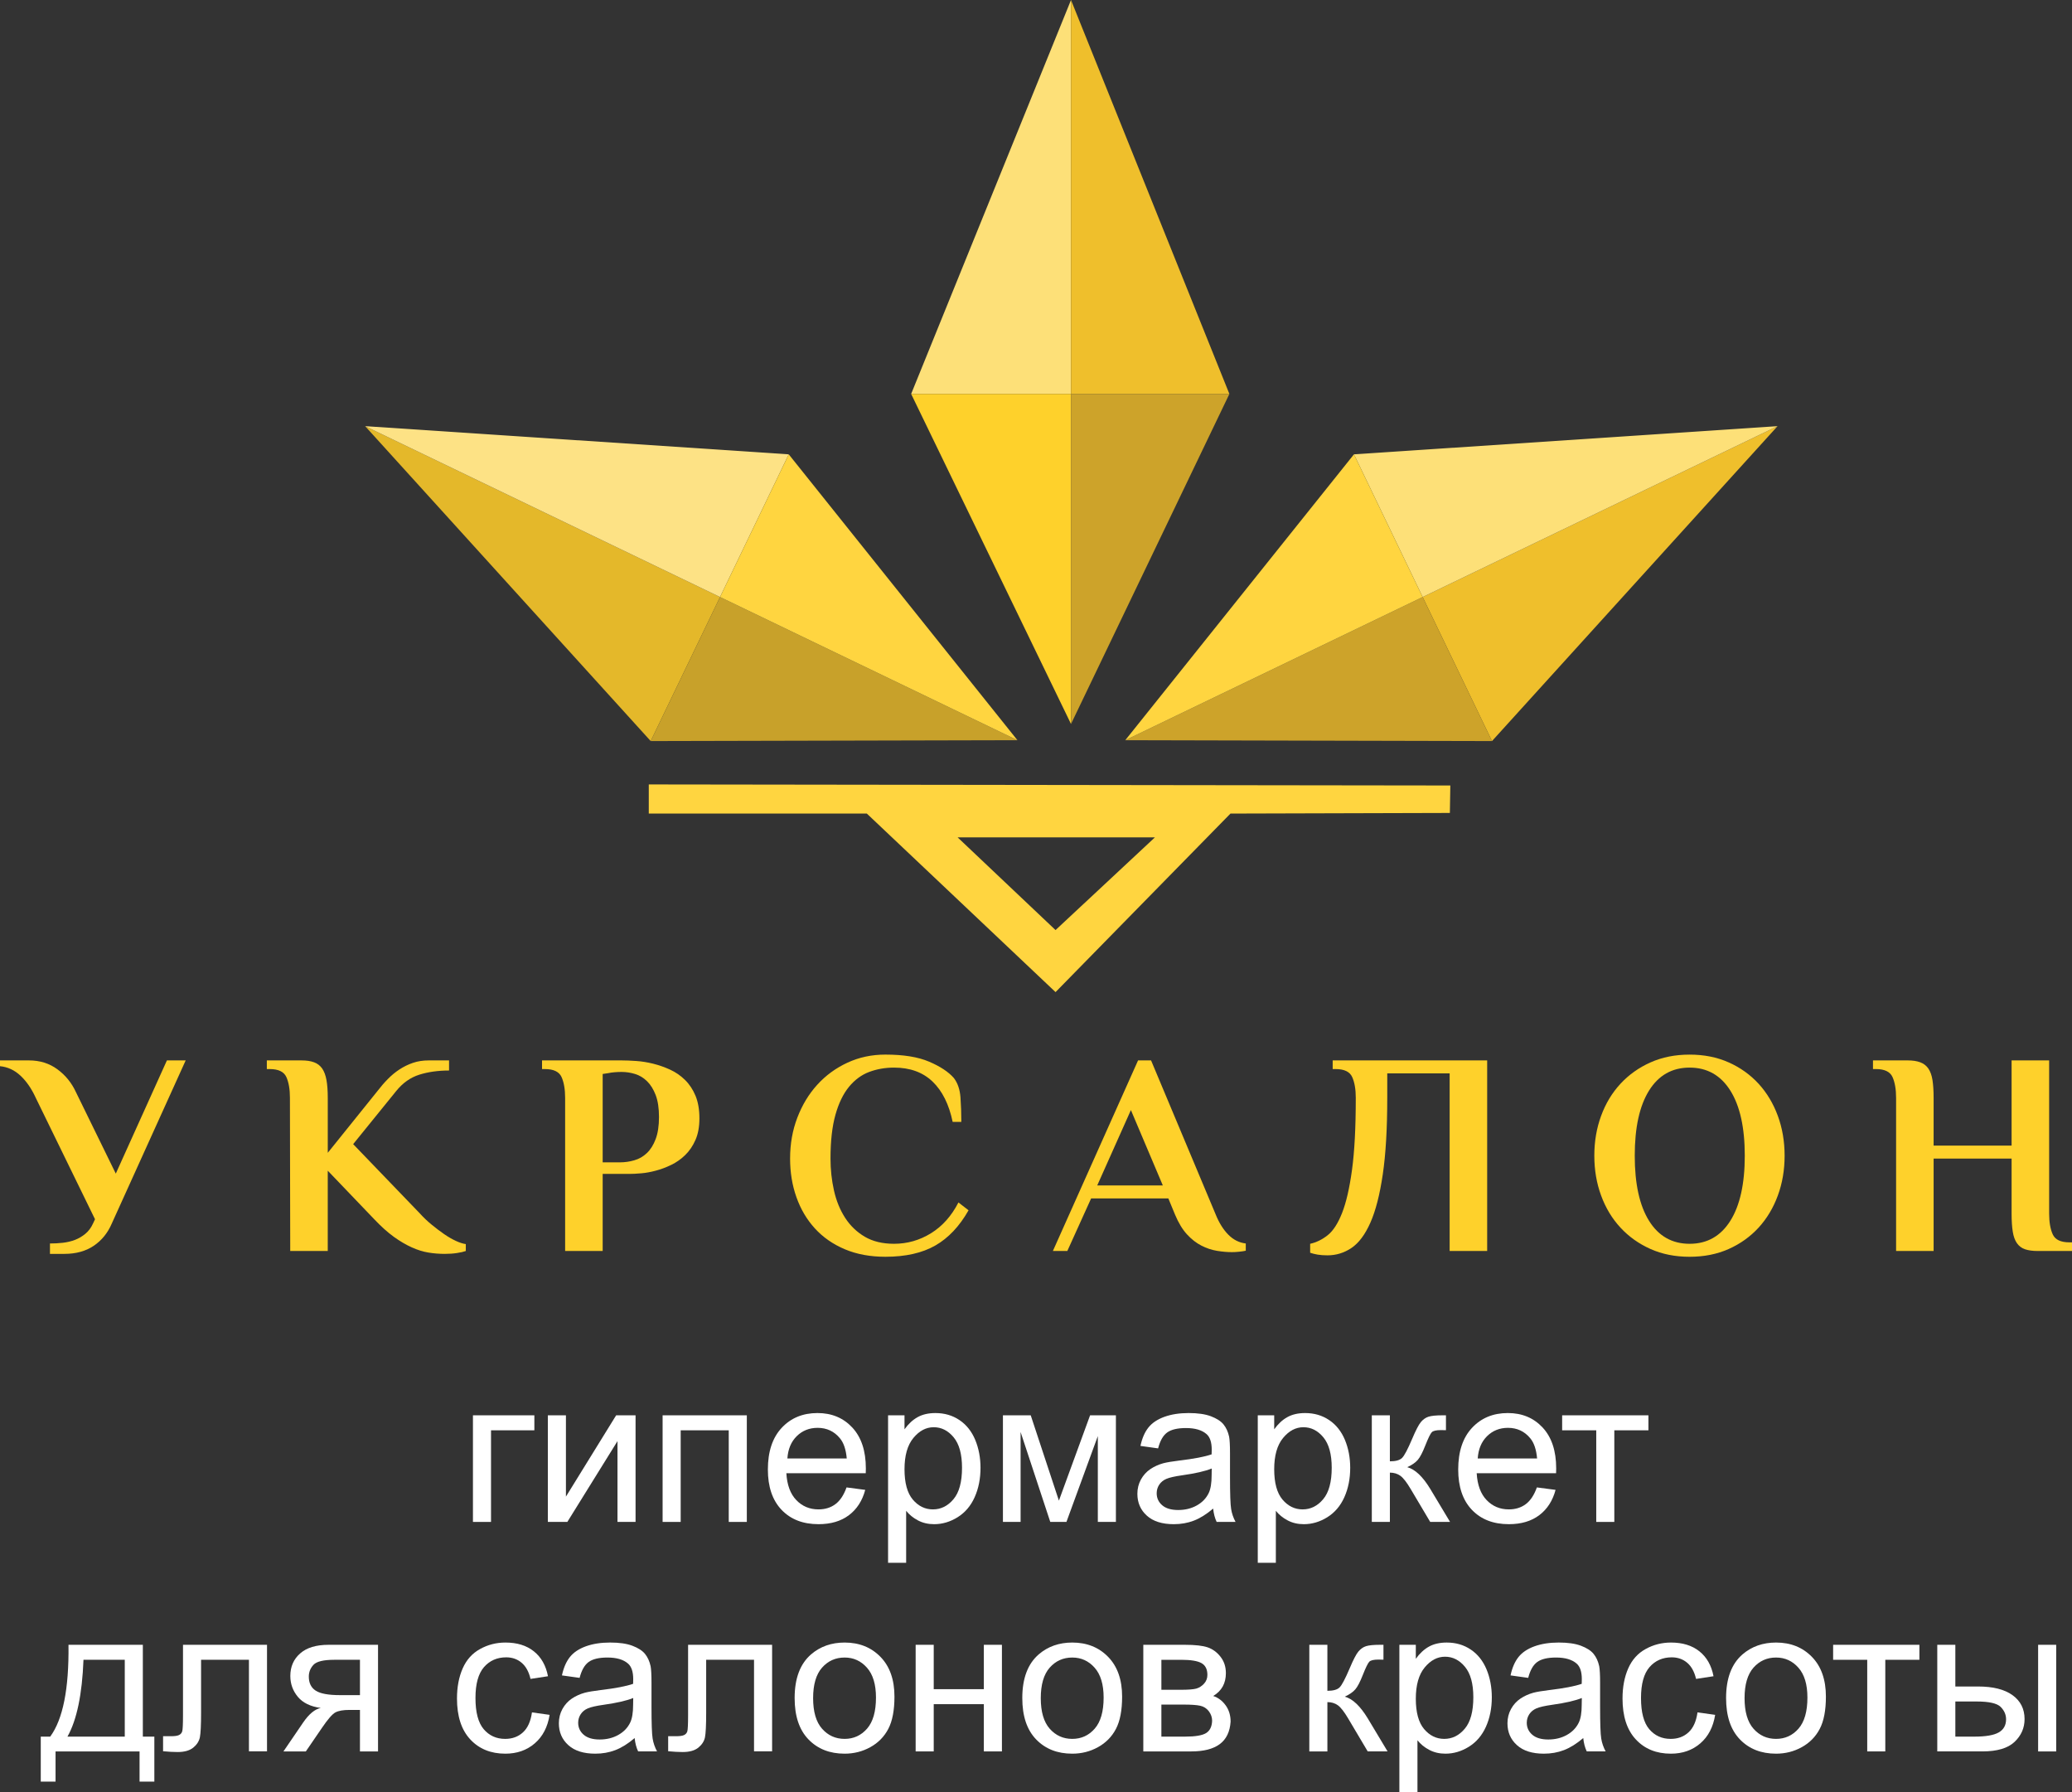 <?xml version="1.0" encoding="UTF-8"?>
<!DOCTYPE svg PUBLIC "-//W3C//DTD SVG 1.1//EN" "http://www.w3.org/Graphics/SVG/1.1/DTD/svg11.dtd">
<!-- Creator: CorelDRAW 2020 (64-Bit) -->
<svg xmlns="http://www.w3.org/2000/svg" xml:space="preserve" width="120mm" height="103.793mm" version="1.1" style="shape-rendering:geometricPrecision; text-rendering:geometricPrecision; image-rendering:optimizeQuality; fill-rule:evenodd; clip-rule:evenodd"
viewBox="0 0 12000 10379.28"
 xmlns:xlink="http://www.w3.org/1999/xlink"
 xmlns:xodm="http://www.corel.com/coreldraw/odm/2003">
 <rect x="0" y="0" width="12000" height="10379.28" fill="#333333" stroke="none"/>
 <defs>
  <style type="text/css">
   <![CDATA[
    .fil6 {fill:#C8A12A;fill-rule:nonzero}
    .fil4 {fill:#CDA32A;fill-rule:nonzero}
    .fil5 {fill:#E4B82A;fill-rule:nonzero}
    .fil3 {fill:#EFBF2C;fill-rule:nonzero}
    .fil0 {fill:#FDE078;fill-rule:nonzero}
    .fil7 {fill:#FDE285;fill-rule:nonzero}
    .fil1 {fill:#FED12B;fill-rule:nonzero}
    .fil2 {fill:#FFD540;fill-rule:nonzero}
    .fil8 {fill:white;fill-rule:nonzero}
   ]]>
  </style>
 </defs>
 <g id="Layer_x0020_1">
  <polygon class="fil0" points="6202.77,0 5276.93,2281.37 6202.77,2281.37 "/>
  <polygon class="fil1" points="6202.77,4192.68 5276.93,2281.37 6202.77,2281.37 "/>
  <path class="fil2" d="M6113.21 5386.1l-566.98 -536.7 1142.37 0 -575.41 536.7 0.02 0zm2286.39 -837.29l-4642.17 -6.1 0 168.73 1262.81 0 1092.96 1033.93 1013.06 -1033.93 1270.64 -3.6 2.7 -159.08 0 0.04 0 0.01z"/>
  <g id="_1782688003072">
   <path class="fil1" d="M207.4 6358.28c-24.5,-53.56 -54.06,-96.56 -88.64,-128.82 -34.56,-32.38 -74.12,-50.66 -118.76,-55.11l0 -33.52 167.22 0c63.57,0 118.76,17.18 165.58,51.78 46.88,34.56 82.52,78.62 107.06,132.18l230.76 471.66 296.06 -655.6 108.74 0 -428.12 944.93c-23.5,54.65 -58.34,97.62 -104.58,128.8 -46.28,31.12 -102.86,46.69 -169.78,46.69l-83.56 0 0 -60.18c24.47,0 49.28,-1.22 74.44,-4.06 25.1,-2.88 48.42,-8.42 70.2,-16.64 21.73,-8.44 41.85,-20.08 60.18,-35.34 18.36,-15.06 33.15,-34.74 44.36,-59.26l11.7 -25.07 -342.86 -702.39 0 -0.04 0 -0.01z"/>
   <path class="fil1" d="M1679.17 6358.28c0,-50.16 -7,-90.64 -20.85,-121.26 -13.98,-30.68 -46.02,-46.02 -96.2,-46.02l-16.74 0 0 -50.16 200.73 0c28.92,0 53.2,3.6 72.71,10.92 19.49,7.15 35.12,19.14 46.82,35.78 11.77,16.86 20.04,39.08 25.14,67.03 5,27.78 7.48,62.31 7.48,103.73l0 317.76 289.34 -359.66c17.86,-23.32 37,-45.69 57.75,-66.81 20.58,-21.16 43.14,-39.99 67.64,-56.08 24.58,-16.12 50.7,-29.02 78.68,-38.52 27.84,-9.56 58.45,-14.16 91.95,-14.16l117.07 0 0 58.58c-63.62,0 -120.98,8.06 -172.34,24.18 -51.26,16.12 -95.82,47.64 -133.72,94.56l-249.28 307.6 386.38 401.43c21.18,23.45 43.97,45.16 68.54,65.17 24.54,20.08 48.56,38.36 71.96,54.49 23.41,16.13 46.02,29.16 67.75,39.22 21.7,10.06 40.96,16.3 57.72,18.46l0 40.08c-12.26,4.5 -29.32,8.44 -51.08,11.66 -21.64,3.37 -45.38,4.99 -70.98,4.99 -31.26,0 -62.49,-2.46 -93.7,-7.52 -31.26,-4.99 -63.58,-15.02 -97,-30.06 -33.52,-15.06 -68.07,-35.28 -103.72,-60.94 -35.64,-25.78 -73.54,-59.64 -113.75,-102.06l-269.24 -281.12 0 465.02 -217.36 0 -1.72 -886.28 0 -0.02 0.02 0.01z"/>
   <path class="fil1" d="M3599.1 6207.64c-13.35,0 -26.8,0.68 -40.12,1.8 -13.36,1.08 -25.14,2.66 -35.16,4.99 -12.22,2.19 -23.42,3.92 -33.43,5.03l0 511.75 100.37 0c27.88,0 55.44,-3.92 82.76,-11.85 27.3,-7.66 51.59,-21.64 72.71,-41.72 21.26,-20.05 38.29,-47.11 51.06,-81.16 12.85,-34.02 19.26,-76.66 19.26,-127.9 0,-51.19 -6.42,-93.65 -19.26,-127.18 -12.76,-33.3 -29.52,-60.18 -50.12,-80.22 -20.68,-20.08 -43.81,-34.05 -69.43,-41.74 -25.67,-7.88 -51.8,-11.83 -78.62,-11.83l-0.02 0 0 0.03zm0 -66.81c24.55,0 52.97,1.08 85.33,3.37 32.26,2.19 65.24,7.52 98.66,15.76 33.43,8.42 66.06,19.91 97.86,34.42 31.7,14.52 60.44,34.21 86.08,59.3 25.6,25.09 45.98,55.68 61.08,92.04 15.06,36.22 22.53,79.94 22.53,131.34 0,47.82 -7.48,89.18 -22.53,123.58 -15.08,34.61 -34.85,63.99 -59.4,87.98 -24.5,23.96 -51.84,43.14 -81.98,57.62 -30.06,14.52 -59.9,25.63 -89.46,33.3 -29.52,7.9 -57.4,12.94 -83.63,15.08 -26.12,2.32 -47.64,3.43 -64.38,3.43l-158.86 0 0 446.52 -217.42 0 0 -886.28c0,-50.16 -7.01,-90.64 -20.84,-121.26 -14.02,-30.68 -46.02,-46.02 -96.19,-46.02l-16.75 0 0 -50.16 459.91 0 0 -0.02 -0.01 0z"/>
   <path class="fil1" d="M5517.38 6497.11c-21.22,-101.56 -59.92,-179.28 -116.24,-233.4 -56.36,-54.1 -130.78,-81.16 -223.32,-81.16 -51.3,0 -99.21,8.44 -143.85,25.1 -44.62,16.78 -83.55,45.49 -117.06,86.14 -33.38,40.69 -59.68,94.78 -78.54,162.27 -19,67.58 -28.48,151.91 -28.48,253.3 0,63.58 6.74,125.26 20.05,184.9 13.48,59.63 34.92,112.28 64.42,157.96 29.56,45.84 67.46,82.22 113.73,109.64 46.24,27.2 102.82,41.01 169.72,41.01 76.94,0 148.33,-20.44 214.08,-61.08 65.86,-40.69 118.76,-100.12 158.9,-178.24l58.58 45.34c-52.42,92.43 -116.52,160.44 -192.41,203.97 -75.76,43.36 -172.22,65.21 -289.28,65.21 -88.14,0 -166.4,-14.52 -235.02,-43.55 -68.54,-29 -126.22,-69.12 -173.04,-120.34 -46.84,-51.24 -82.61,-111.64 -107.02,-180.78 -24.58,-68.94 -36.82,-143.83 -36.82,-224.1 0,-84.72 13.9,-163.56 41.85,-236.6 27.84,-72.92 66.23,-136.52 115.32,-190.62 49.11,-54.09 107.33,-96.7 174.78,-127.89 67.5,-31.35 140.76,-46.92 219.96,-46.92 104.76,0 189.22,13.62 253.34,41.04 64.18,27.42 111.81,58.76 143.06,94.38 22.24,29.02 35.12,66.46 38.48,112.12 3.28,45.66 4.96,93.12 4.96,142.21l-50.12 0 -0.06 0.08 0.03 0.01z"/>
   <path class="fil1" d="M6354.58 6865.04l379.97 0 -184.95 -436.54 -195.04 436.54 0.02 0zm686.41 168.93c20.04,49.06 44.62,87.92 73.59,116.99 28.97,29 62.44,45.64 100.34,50.08l0 41.92c-8.98,2.15 -21.45,4.11 -37.65,5.75 -16.2,1.82 -30.42,2.48 -42.58,2.48 -26.8,0 -55.58,-2.48 -86.21,-7.52 -30.71,-4.99 -60.79,-15.02 -90.24,-30.06 -29.6,-15.08 -57.56,-36.76 -83.69,-65.19 -26.24,-28.48 -49.36,-66.68 -69.34,-114.47l-38.72 -93.7 -447.3 0 -137.8 304.32 -83.68 0 493.4 -1103.76 75.25 0 374.66 893.13 -0.02 0.04 -0.01 -0.01z"/>
   <path class="fil1" d="M7852.04 6358.28c0,-50.16 -7.01,-90.64 -20.9,-121.26 -13.9,-30.68 -45.98,-46.02 -96.14,-46.02l-16.75 0 0 -50.16 894.72 0 0 1103.76 -217.37 0 0 -1028.51 -361.3 0 0 142.23c0,177.14 -8.57,324.77 -25.9,442.28 -17.28,117.66 -41.24,210.98 -71.92,280.14 -30.7,69.12 -67.18,117.83 -109.53,146.32 -42.36,28.48 -88.66,42.64 -138.82,42.64 -21.22,0 -40.16,-1.43 -56.88,-4.1 -16.78,-2.92 -31.16,-6.46 -43.46,-10.92l0 -51.8c35.62,-7.84 69.42,-24.36 101.11,-49.43 31.8,-25.1 59.64,-67.94 83.69,-128.8 23.96,-60.72 43.13,-144.06 57.62,-250.08 14.52,-105.84 21.78,-244.7 21.78,-416.27l0.04 0 0.01 -0.02z"/>
   <path class="fil1" d="M10104.88 6692.7c0,-162.84 -27.96,-288.56 -83.63,-377.06 -55.8,-88.64 -134.36,-133.1 -235.82,-133.1 -101.49,0 -179.74,44.46 -235.02,133.1 -55.19,88.51 -82.76,214.22 -82.76,377.06 0,162.83 27.56,288.41 82.76,377.06 55.26,88.66 133.54,133.1 235.02,133.1 101.48,0 180.02,-44.44 235.82,-133.1 55.68,-88.64 83.63,-214.22 83.63,-377.06zm-871.35 0c0,-82.58 13.03,-159.45 39.29,-230.72 26.16,-71.46 63.51,-133.24 112.02,-185.74 48.46,-52.28 106.44,-93.7 173.97,-123.76 67.41,-30.14 142.92,-45.16 226.57,-45.16 83.69,0 159.14,15.06 226.58,45.16 67.41,30.06 125.12,71.5 173.12,123.76 47.96,52.48 85,114.28 111.26,185.74 26.2,71.28 39.26,148.17 39.26,230.72 0,82.61 -13.04,159.44 -39.26,230.72 -26.24,71.46 -63.3,133.28 -111.26,185.74 -48,52.34 -105.69,93.7 -173.12,123.8 -67.46,30.1 -142.92,45.13 -226.58,45.13 -83.68,0 -159.16,-15.06 -226.57,-45.13 -67.54,-30.1 -125.52,-71.46 -173.97,-123.8 -48.54,-52.46 -85.86,-114.28 -112.02,-185.74 -26.24,-71.28 -39.29,-148.12 -39.29,-230.72z"/>
   <path class="fil1" d="M11650.15 6140.83l217.46 0 0 886.31c0,50.13 6.9,90.6 20.9,121.27 13.93,30.64 46.02,46.05 96.19,46.05l15.3 0 0 50.08 -199.24 0c-29.06,0 -53.34,-3.37 -72.87,-10.02 -19.5,-6.64 -35.1,-18.44 -46.74,-35.09 -11.74,-16.64 -19.89,-39.05 -24.24,-67 -4.5,-27.78 -6.74,-62.86 -6.74,-105.34l0 -317.8 -451.62 0 0 535.22 -217.32 0 0 -886.28c0,-50.16 -7.04,-90.64 -20.86,-121.27 -14.02,-30.68 -46.02,-46.02 -96.24,-46.02l-16.74 0 0 -50.16 200.74 0c28.91,0 53.19,3.6 72.7,10.92 19.57,7.16 35.13,19.14 46.88,35.78 11.7,16.86 19.79,39.08 24.28,67.04 4.34,27.78 6.56,62.3 6.56,103.73l0 275.83 451.62 0 0 -493.29 -0.02 0.04z"/>
  </g>
  <polygon class="fil3" points="6202.77,0 7119.97,2281.37 6202.77,2281.37 "/>
  <polygon class="fil4" points="6202.77,4192.68 7119.97,2281.37 6202.77,2281.37 "/>
  <polygon class="fil5" points="2114.65,2467.87 3768.57,4291.59 4170.13,3457.39 "/>
  <polygon class="fil6" points="5892.37,4286.56 3768.57,4291.59 4170.13,3457.39 "/>
  <polygon class="fil7" points="2114.65,2467.87 4567.99,2631.07 4170.13,3457.39 "/>
  <polygon class="fil2" points="5892.37,4286.56 4567.99,2631.07 4170.13,3457.39 "/>
  <polygon class="fil3" points="10294.77,2467.87 8640.88,4291.59 8239.27,3457.39 "/>
  <polygon class="fil4" points="6517.05,4286.56 8640.88,4291.59 8239.27,3457.39 "/>
  <polygon class="fil0" points="10294.77,2467.87 7841.42,2631.07 8239.27,3457.39 "/>
  <polygon class="fil2" points="6517.05,4286.56 7841.42,2631.07 8239.27,3457.39 "/>
  <polygon class="fil8" points="2739.08,8196.15 3094.77,8196.15 3094.77,8282.99 2843.76,8282.99 2843.76,8813.56 2739.08,8813.56 "/>
  <polygon id="_1" class="fil8" points="3837.49,8196.15 4325.22,8196.15 4325.22,8813.56 4220.55,8813.56 4220.55,8282.99 3942.18,8282.99 3942.18,8813.56 3837.49,8813.56 "/>
  <path id="_2" class="fil8" d="M4902.79 8613.71l108.25 14.27c-16.85,62.85 -48.38,111.82 -94.38,146.52 -45.99,34.7 -104.68,52.15 -176.26,52.15 -90.01,0 -161.39,-27.76 -214.13,-83.28 -52.73,-55.31 -79.1,-133.23 -79.1,-233.36 0,-103.49 26.56,-183.99 79.9,-241.09 53.33,-57.3 122.53,-85.85 207.58,-85.85 82.29,0 149.5,27.95 201.64,84.06 52.15,56.11 78.32,135.02 78.32,236.73 0,6.15 -0.2,15.47 -0.6,27.76l-459.78 0c3.97,67.61 23,119.56 57.5,155.44 34.3,35.89 77.32,53.93 128.67,53.93 38.27,0 70.98,-10.11 97.95,-30.33 27.16,-20.22 48.57,-52.54 64.44,-96.95zm-342.61 -167.74l343.8 0c-4.56,-51.95 -17.85,-90.81 -39.46,-116.78 -33.11,-40.25 -76.33,-60.47 -129.27,-60.47 -47.98,0 -88.23,16.06 -120.94,48.18 -32.52,32.12 -50.56,75.14 -54.13,129.07z"/>
  <path id="_3" class="fil8" d="M5143.28 9050.29l0 -854.14 95.17 0 0 81.09c22.41,-31.32 47.79,-54.92 76.14,-70.58 28.15,-15.66 62.45,-23.59 102.7,-23.59 52.74,0 99.14,13.48 139.38,40.64 40.25,26.97 70.59,65.23 91.21,114.4 20.42,49.37 30.73,103.3 30.73,162.19 0,62.85 -11.3,119.55 -33.91,170.11 -22.6,50.36 -55.51,89.02 -98.73,115.99 -43.03,26.76 -88.43,40.25 -136.01,40.25 -34.9,0 -66.23,-7.34 -93.79,-22.01 -27.75,-14.67 -50.36,-33.11 -68.2,-55.52l0 301.17 -104.69 0zm95.17 -541.67c0,79.11 16.06,137.6 47.98,175.47 32.12,37.87 70.98,56.9 116.59,56.9 46.39,0 86.04,-19.62 118.96,-58.88 33.11,-39.26 49.56,-99.93 49.56,-182.21 0,-78.51 -16.06,-137.2 -48.37,-176.26 -32.32,-39.06 -70.79,-58.49 -115.59,-58.49 -44.42,0 -83.67,20.82 -117.78,62.26 -34.3,41.63 -51.35,101.91 -51.35,181.21z"/>
  <polygon id="_4" class="fil8" points="5808.47,8196.15 5969.47,8196.15 6132.64,8690.24 6313.26,8196.15 6462.76,8196.15 6462.76,8813.56 6358.07,8813.56 6358.07,8316.5 6176.26,8813.56 6082.68,8813.56 5910.78,8292.71 5910.78,8813.56 5808.47,8813.56 "/>
  <path id="_5" class="fil8" d="M7026.04 8736.25c-38.86,33.11 -76.33,56.3 -112.22,69.98 -35.88,13.68 -74.35,20.43 -115.59,20.43 -67.81,0 -119.95,-16.46 -156.43,-49.57 -36.48,-32.91 -54.72,-75.15 -54.72,-126.5 0,-30.13 6.94,-57.69 20.62,-82.67 13.87,-24.99 31.92,-44.81 54.12,-59.88 22.41,-15.07 47.39,-26.57 75.35,-34.3 20.61,-5.36 51.74,-10.51 93.18,-15.67 84.46,-9.91 146.92,-22 186.77,-35.88 0.4,-14.28 0.59,-23.4 0.59,-27.16 0,-42.43 -9.91,-72.37 -29.74,-89.82 -26.76,-23.59 -66.61,-35.29 -119.35,-35.29 -49.37,0 -85.85,8.72 -109.25,25.97 -23.59,17.25 -40.84,47.78 -52.14,91.8l-102.31 -14.28c9.32,-43.81 24.59,-79.3 46,-106.27 21.41,-26.96 52.34,-47.58 92.79,-62.25 40.25,-14.48 87.24,-21.81 140.37,-21.81 52.74,0 95.77,6.14 128.88,18.63 32.91,12.49 57.3,27.96 72.76,46.8 15.47,18.83 26.37,42.62 32.72,71.37 3.37,17.85 5.15,49.97 5.15,96.16l0 138.79c0,96.95 2.18,158.22 6.54,184.19 4.17,25.97 12.89,50.76 25.58,74.55l-109.44 0c-10.51,-22.01 -17.25,-47.78 -20.23,-77.32zm-8.33 -231.99c-38.06,15.47 -95.16,28.55 -171.3,39.26 -43.22,6.14 -73.75,13.08 -91.6,20.82 -17.84,7.73 -31.52,19.03 -41.24,33.7 -9.71,14.87 -14.67,31.33 -14.67,49.57 0,27.56 10.51,50.76 31.72,69.2 21.22,18.43 52.15,27.75 92.79,27.75 40.25,0 76.14,-8.72 107.66,-26.37 31.33,-17.44 54.53,-41.44 69.2,-71.77 11.3,-23.59 16.85,-58.29 16.85,-104.09l0.59 -38.07z"/>
  <path id="_6" class="fil8" d="M7284.38 9050.29l0 -854.14 95.17 0 0 81.09c22.41,-31.32 47.79,-54.92 76.14,-70.58 28.15,-15.66 62.45,-23.59 102.7,-23.59 52.74,0 99.14,13.48 139.38,40.64 40.25,26.97 70.59,65.23 91.21,114.4 20.42,49.37 30.73,103.3 30.73,162.19 0,62.85 -11.3,119.55 -33.91,170.11 -22.6,50.36 -55.51,89.02 -98.73,115.99 -43.03,26.76 -88.43,40.25 -136.01,40.25 -34.9,0 -66.23,-7.34 -93.79,-22.01 -27.75,-14.67 -50.36,-33.11 -68.2,-55.52l0 301.17 -104.69 0zm95.17 -541.67c0,79.11 16.06,137.6 47.98,175.47 32.12,37.87 70.98,56.9 116.59,56.9 46.39,0 86.04,-19.62 118.96,-58.88 33.11,-39.26 49.56,-99.93 49.56,-182.21 0,-78.51 -16.06,-137.2 -48.37,-176.26 -32.32,-39.06 -70.79,-58.49 -115.59,-58.49 -44.42,0 -83.67,20.82 -117.78,62.26 -34.3,41.63 -51.35,101.91 -51.35,181.21z"/>
  <path id="_7" class="fil8" d="M7944.81 8196.15l104.69 0 0 266.48c33.31,0 56.71,-6.35 70.19,-19.24 13.28,-12.69 32.91,-49.76 59.08,-111.42 20.62,-48.78 37.28,-80.9 49.96,-96.36 12.89,-15.47 27.56,-25.98 44.22,-31.33 16.85,-5.35 43.62,-8.13 80.3,-8.13l21.01 0 0 86.25 -29.14 -0.6c-27.56,0 -45.21,4.17 -52.94,12.3 -8.13,8.52 -20.62,33.9 -37.27,76.13 -15.87,40.45 -30.34,68.4 -43.62,83.87 -13.09,15.46 -33.51,29.54 -61.07,42.43 45.01,12.09 89.42,53.93 133.04,125.7l114.8 191.33 -115 0 -113.21 -190.73c-22.8,-38.67 -42.63,-64.04 -59.48,-76.34 -17.05,-12.29 -37.28,-18.44 -60.87,-18.44l0 285.51 -104.69 0 0 -617.41z"/>
  <path id="_8" class="fil8" d="M8900.86 8613.71l108.25 14.27c-16.85,62.85 -48.38,111.82 -94.38,146.52 -45.99,34.7 -104.68,52.15 -176.26,52.15 -90.01,0 -161.39,-27.76 -214.13,-83.28 -52.73,-55.31 -79.1,-133.23 -79.1,-233.36 0,-103.49 26.56,-183.99 79.9,-241.09 53.33,-57.3 122.53,-85.85 207.58,-85.85 82.29,0 149.5,27.95 201.64,84.06 52.15,56.11 78.32,135.02 78.32,236.73 0,6.15 -0.2,15.47 -0.6,27.76l-459.78 0c3.97,67.61 23,119.56 57.5,155.44 34.3,35.89 77.32,53.93 128.67,53.93 38.27,0 70.98,-10.11 97.95,-30.33 27.16,-20.22 48.57,-52.54 64.44,-96.95zm-342.61 -167.74l343.8 0c-4.56,-51.95 -17.85,-90.81 -39.46,-116.78 -33.11,-40.25 -76.33,-60.47 -129.27,-60.47 -47.98,0 -88.23,16.06 -120.94,48.18 -32.52,32.12 -50.56,75.14 -54.13,129.07z"/>
  <polygon id="_9" class="fil8" points="9047.17,8196.15 9546.82,8196.15 9546.82,8282.99 9349.34,8282.99 9349.34,8813.56 9244.66,8813.56 9244.66,8282.99 9047.17,8282.99 "/>
  <polygon id="_10" class="fil8" points="3172.88,8196.15 3277.58,8196.15 3277.58,8667.04 3568.43,8196.15 3680.86,8196.15 3680.86,8813.56 3576.16,8813.56 3576.16,8345.65 3285.71,8813.56 3172.88,8813.56 "/>
  <path id="_11" class="fil8" d="M396.65 9525.14l430.64 0 0 531.76 66.61 0 0 260.52 -85.65 0 0 -174.87 -486.55 0 0 174.87 -85.65 0 0 -260.52 54.72 0c73.76,-100.13 109.05,-277.38 105.88,-531.76zm86.84 86.84c-7.73,200.45 -38.66,348.76 -92.79,444.92l331.9 0 0 -444.92 -239.11 0z"/>
  <path id="_12" class="fil8" d="M1059.86 9525.14l486.55 0 0 616.82 -104.69 0 0 -529.98 -277.18 0 0 307.12c0,71.58 -2.38,118.76 -6.94,141.76 -4.75,22.8 -17.44,42.63 -38.26,59.68 -21.02,17.05 -51.16,25.58 -90.61,25.58 -24.39,0 -52.54,-1.59 -84.26,-4.56l0 -87.04 45.8 0c21.61,0 37.07,-2.18 46.39,-6.74 9.32,-4.36 15.47,-11.5 18.64,-21.22 2.97,-9.71 4.56,-41.24 4.56,-94.57l0 -406.85z"/>
  <path id="_13" class="fil8" d="M2189.39 9525.14l0 617.41 -104.68 0 0 -240.3 -60.27 0c-36.68,0 -64.05,4.76 -82.09,14.47 -18.04,9.72 -44.41,40.05 -79.11,91.4l-91.99 134.43 -129.67 0 113.01 -165.75c34.5,-50.76 69,-79.31 103.3,-85.85 -59.68,-8.13 -104.09,-29.74 -133.04,-64.64 -28.95,-34.89 -43.42,-75.14 -43.42,-120.55 0,-53.73 18.84,-97.15 56.71,-130.46 37.87,-33.5 92.79,-50.16 164.56,-50.16l286.69 0zm-104.68 86.84l-148.7 0c-62.26,0 -102.51,9.72 -120.55,29.15 -18.04,19.43 -26.96,42.23 -26.96,68.2 0,36.88 13.28,64.04 39.85,81.29 26.37,17.25 73.36,25.98 140.77,25.98l115.59 0 0 -204.62z"/>
  <path id="_14" class="fil8" d="M3080.81 9916.52l102.31 14.28c-11.3,70.38 -39.85,125.31 -86.05,165.16 -46.2,39.85 -103.1,59.68 -170.31,59.68 -84.27,0 -152.07,-27.56 -203.23,-82.68 -51.35,-55.12 -76.93,-134.03 -76.93,-236.73 0,-66.62 11.11,-124.72 33.12,-174.68 22,-49.76 55.51,-87.24 100.72,-112.02 45,-24.98 93.97,-37.47 147.11,-37.47 66.82,0 121.74,16.85 164.17,50.75 42.62,33.91 69.99,82.09 81.88,144.34l-101.12 15.47c-9.71,-41.44 -26.76,-72.57 -51.54,-93.58 -24.59,-20.82 -54.33,-31.33 -89.23,-31.33 -52.74,0 -95.56,18.83 -128.67,56.51 -32.91,37.86 -49.37,97.34 -49.37,179.03 0,82.88 15.86,142.95 47.58,180.43 31.92,37.47 73.36,56.3 124.32,56.3 41.24,0 75.54,-12.49 102.9,-37.67 27.56,-24.98 45.01,-63.64 52.34,-115.79z"/>
  <path id="_15" class="fil8" d="M3675.6 10065.23c-38.86,33.11 -76.33,56.3 -112.22,69.98 -35.88,13.68 -74.35,20.43 -115.59,20.43 -67.81,0 -119.95,-16.46 -156.43,-49.57 -36.48,-32.91 -54.72,-75.15 -54.72,-126.5 0,-30.13 6.94,-57.69 20.62,-82.67 13.87,-24.99 31.92,-44.81 54.12,-59.88 22.41,-15.07 47.39,-26.57 75.35,-34.3 20.61,-5.36 51.74,-10.51 93.18,-15.67 84.46,-9.91 146.92,-22 186.77,-35.88 0.4,-14.28 0.59,-23.4 0.59,-27.16 0,-42.43 -9.91,-72.37 -29.74,-89.82 -26.76,-23.59 -66.61,-35.29 -119.35,-35.29 -49.37,0 -85.85,8.72 -109.25,25.97 -23.59,17.25 -40.84,47.78 -52.14,91.8l-102.31 -14.28c9.32,-43.81 24.59,-79.3 46,-106.27 21.41,-26.96 52.34,-47.58 92.79,-62.25 40.25,-14.48 87.24,-21.81 140.37,-21.81 52.74,0 95.77,6.14 128.88,18.63 32.91,12.49 57.3,27.96 72.76,46.8 15.47,18.83 26.37,42.62 32.72,71.37 3.37,17.85 5.15,49.97 5.15,96.16l0 138.79c0,96.95 2.18,158.22 6.54,184.19 4.17,25.97 12.89,50.76 25.58,74.55l-109.44 0c-10.51,-22.01 -17.25,-47.78 -20.23,-77.32zm-8.33 -231.98c-38.06,15.47 -95.16,28.55 -171.3,39.26 -43.22,6.14 -73.75,13.08 -91.6,20.82 -17.84,7.73 -31.52,19.03 -41.24,33.7 -9.71,14.87 -14.67,31.33 -14.67,49.57 0,27.56 10.51,50.76 31.72,69.2 21.22,18.43 52.15,27.75 92.79,27.75 40.25,0 76.14,-8.72 107.66,-26.37 31.33,-17.44 54.53,-41.44 69.2,-71.77 11.3,-23.59 16.85,-58.29 16.85,-104.09l0.59 -38.07z"/>
  <path id="_16" class="fil8" d="M3985.11 9525.14l486.55 0 0 616.82 -104.69 0 0 -529.98 -277.18 0 0 307.12c0,71.58 -2.38,118.76 -6.94,141.76 -4.75,22.8 -17.44,42.63 -38.26,59.68 -21.02,17.05 -51.16,25.58 -90.61,25.58 -24.39,0 -52.54,-1.59 -84.26,-4.56l0 -87.04 45.8 0c21.61,0 37.07,-2.18 46.39,-6.74 9.32,-4.36 15.47,-11.5 18.64,-21.22 2.97,-9.71 4.56,-41.24 4.56,-94.57l0 -406.85z"/>
  <path id="_17" class="fil8" d="M4602.11 9833.85c0,-114.01 31.72,-198.47 95.36,-253.39 52.94,-45.6 117.78,-68.4 194.11,-68.4 84.66,0 154.05,27.75 207.98,83.27 53.73,55.32 80.7,132.05 80.7,229.79 0,79.31 -11.9,141.57 -35.69,186.97 -23.79,45.4 -58.49,80.69 -104.09,105.87 -45.41,25.18 -95.17,37.68 -148.9,37.68 -86.45,0 -156.24,-27.56 -209.57,-82.88 -53.33,-55.32 -79.9,-135.02 -79.9,-238.91zm107.07 0.19c0,78.92 17.25,138 51.75,177.06 34.7,39.26 78.12,58.88 130.66,58.88 51.95,0 95.17,-19.62 129.86,-59.08 34.5,-39.46 51.75,-99.53 51.75,-180.23 0,-76.13 -17.44,-133.83 -52.14,-172.89 -34.7,-39.25 -77.92,-58.88 -129.47,-58.88 -52.54,0 -95.96,19.43 -130.66,58.49 -34.5,39.06 -51.75,97.94 -51.75,176.65z"/>
  <polygon id="_18" class="fil8" points="5302.99,9525.14 5407.68,9525.14 5407.68,9782.1 5697.94,9782.1 5697.94,9525.14 5802.63,9525.14 5802.63,10142.56 5697.94,10142.56 5697.94,9868.94 5407.68,9868.94 5407.68,10142.56 5302.99,10142.56 "/>
  <path id="_19" class="fil8" d="M6621.47 9525.14l240.9 0c59.08,0 103.1,4.96 132.05,14.87 28.75,9.92 53.53,27.96 74.15,54.33 20.82,26.57 31.13,58.09 31.13,94.97 0,29.54 -6.15,55.32 -18.24,77.12 -12.3,22.01 -30.54,40.45 -55.12,55.12 28.95,9.72 52.94,27.76 72.17,54.33 19.03,26.37 28.55,57.89 28.55,94.18 -3.77,58.49 -24.79,101.91 -62.65,130.06 -37.87,28.35 -92.99,42.43 -165.16,42.43l-277.78 0 0 -617.41zm104.69 260.54l111.03 0c44.21,0 74.75,-2.38 91.2,-6.94 16.66,-4.76 31.53,-14.08 44.61,-28.35 13.09,-14.08 19.63,-31.13 19.63,-50.96 0,-32.71 -11.5,-55.32 -34.3,-68.2 -23,-12.89 -62.25,-19.24 -117.77,-19.24l-114.4 0 0 173.69zm0 271.22l137.4 0c59.08,0 99.73,-6.94 121.74,-20.62 22,-13.88 33.5,-37.47 34.69,-71.38 0,-19.63 -6.34,-38.07 -19.03,-54.92 -12.89,-16.85 -29.54,-27.56 -49.96,-31.92 -20.43,-4.56 -53.34,-6.74 -98.54,-6.74l-126.3 0 0 185.58z"/>
  <path id="_20" class="fil8" d="M7582.87 9525.14l104.69 0 0 266.48c33.31,0 56.71,-6.35 70.19,-19.24 13.28,-12.69 32.91,-49.76 59.08,-111.42 20.62,-48.78 37.28,-80.9 49.96,-96.36 12.89,-15.47 27.56,-25.98 44.22,-31.33 16.85,-5.35 43.62,-8.13 80.3,-8.13l21.01 0 0 86.25 -29.14 -0.6c-27.56,0 -45.21,4.17 -52.94,12.3 -8.13,8.52 -20.62,33.9 -37.27,76.13 -15.87,40.45 -30.34,68.4 -43.62,83.87 -13.09,15.46 -33.51,29.54 -61.07,42.43 45.01,12.09 89.42,53.93 133.04,125.7l114.8 191.33 -115 0 -113.21 -190.73c-22.8,-38.67 -42.63,-64.04 -59.48,-76.34 -17.05,-12.29 -37.28,-18.44 -60.87,-18.44l0 285.51 -104.69 0 0 -617.41z"/>
  <path id="_21" class="fil8" d="M8104.51 10379.28l0 -854.14 95.17 0 0 81.09c22.41,-31.32 47.79,-54.92 76.14,-70.58 28.15,-15.66 62.45,-23.59 102.7,-23.59 52.74,0 99.14,13.48 139.38,40.64 40.25,26.97 70.59,65.23 91.21,114.4 20.42,49.37 30.73,103.3 30.73,162.19 0,62.85 -11.3,119.55 -33.91,170.11 -22.6,50.36 -55.51,89.02 -98.73,115.99 -43.03,26.76 -88.43,40.25 -136.01,40.25 -34.9,0 -66.23,-7.34 -93.79,-22.01 -27.75,-14.67 -50.36,-33.11 -68.2,-55.52l0 301.17 -104.69 0zm95.17 -541.67c0,79.11 16.06,137.6 47.98,175.47 32.12,37.87 70.98,56.9 116.59,56.9 46.39,0 86.04,-19.62 118.96,-58.88 33.11,-39.26 49.56,-99.93 49.56,-182.21 0,-78.51 -16.06,-137.2 -48.37,-176.26 -32.32,-39.06 -70.79,-58.49 -115.59,-58.49 -44.42,0 -83.67,20.82 -117.78,62.26 -34.3,41.63 -51.35,101.91 -51.35,181.21z"/>
  <path id="_22" class="fil8" d="M9169.42 10065.23c-38.86,33.11 -76.33,56.3 -112.22,69.98 -35.88,13.68 -74.35,20.43 -115.59,20.43 -67.81,0 -119.95,-16.46 -156.43,-49.57 -36.48,-32.91 -54.72,-75.15 -54.72,-126.5 0,-30.13 6.94,-57.69 20.62,-82.67 13.87,-24.99 31.92,-44.81 54.12,-59.88 22.41,-15.07 47.39,-26.57 75.35,-34.3 20.61,-5.36 51.74,-10.51 93.18,-15.67 84.46,-9.91 146.92,-22 186.77,-35.88 0.4,-14.28 0.59,-23.4 0.59,-27.16 0,-42.43 -9.91,-72.37 -29.74,-89.82 -26.76,-23.59 -66.61,-35.29 -119.35,-35.29 -49.37,0 -85.85,8.72 -109.25,25.97 -23.59,17.25 -40.84,47.78 -52.14,91.8l-102.31 -14.28c9.32,-43.81 24.59,-79.3 46,-106.27 21.41,-26.96 52.34,-47.58 92.79,-62.25 40.25,-14.48 87.24,-21.81 140.37,-21.81 52.74,0 95.77,6.14 128.88,18.63 32.91,12.49 57.3,27.96 72.76,46.8 15.47,18.83 26.37,42.62 32.72,71.37 3.37,17.85 5.15,49.97 5.15,96.16l0 138.79c0,96.95 2.18,158.22 6.54,184.19 4.17,25.97 12.89,50.76 25.58,74.55l-109.44 0c-10.51,-22.01 -17.25,-47.78 -20.23,-77.32zm-8.34 -231.98c-38.06,15.47 -95.16,28.55 -171.3,39.26 -43.22,6.14 -73.75,13.08 -91.6,20.82 -17.84,7.73 -31.52,19.03 -41.24,33.7 -9.71,14.87 -14.67,31.33 -14.67,49.57 0,27.56 10.51,50.76 31.72,69.2 21.22,18.43 52.15,27.75 92.79,27.75 40.25,0 76.14,-8.72 107.66,-26.37 31.33,-17.44 54.53,-41.44 69.2,-71.77 11.3,-23.59 16.85,-58.29 16.85,-104.09l0.59 -38.07z"/>
  <path id="_23" class="fil8" d="M9831.04 9916.52l102.31 14.28c-11.3,70.38 -39.85,125.31 -86.05,165.16 -46.2,39.85 -103.1,59.68 -170.31,59.68 -84.27,0 -152.07,-27.56 -203.23,-82.68 -51.35,-55.12 -76.93,-134.03 -76.93,-236.73 0,-66.62 11.11,-124.72 33.12,-174.68 22,-49.76 55.51,-87.24 100.72,-112.02 45,-24.98 93.97,-37.47 147.11,-37.47 66.82,0 121.74,16.85 164.17,50.75 42.62,33.91 69.99,82.09 81.88,144.34l-101.12 15.47c-9.71,-41.44 -26.76,-72.57 -51.54,-93.58 -24.59,-20.82 -54.33,-31.33 -89.23,-31.33 -52.74,0 -95.56,18.83 -128.67,56.51 -32.91,37.86 -49.37,97.34 -49.37,179.03 0,82.88 15.86,142.95 47.58,180.43 31.92,37.47 73.36,56.3 124.32,56.3 41.24,0 75.54,-12.49 102.9,-37.67 27.56,-24.98 45.01,-63.64 52.34,-115.79z"/>
  <path id="_24" class="fil8" d="M9996.59 9833.85c0,-114.01 31.72,-198.47 95.36,-253.39 52.94,-45.6 117.78,-68.4 194.11,-68.4 84.66,0 154.05,27.75 207.98,83.27 53.73,55.32 80.7,132.05 80.7,229.79 0,79.31 -11.9,141.57 -35.69,186.97 -23.79,45.4 -58.49,80.69 -104.09,105.87 -45.41,25.18 -95.17,37.68 -148.9,37.68 -86.45,0 -156.24,-27.56 -209.57,-82.88 -53.33,-55.32 -79.9,-135.02 -79.9,-238.91zm107.06 0.19c0,78.92 17.25,138 51.75,177.06 34.7,39.26 78.12,58.88 130.66,58.88 51.95,0 95.17,-19.62 129.86,-59.08 34.5,-39.46 51.75,-99.53 51.75,-180.23 0,-76.13 -17.44,-133.83 -52.14,-172.89 -34.7,-39.25 -77.92,-58.88 -129.47,-58.88 -52.54,0 -95.96,19.43 -130.66,58.49 -34.5,39.06 -51.75,97.94 -51.75,176.65z"/>
  <polygon id="_25" class="fil8" points="10616.57,9525.14 11116.21,9525.14 11116.21,9611.98 10918.73,9611.98 10918.73,10142.56 10814.05,10142.56 10814.05,9611.98 10616.57,9611.98 "/>
  <path id="_26" class="fil8" d="M11803.8 9525.14l104.69 0 0 617.41 -104.69 0 0 -617.41zm-584.1 0l104.69 0 0 241.49 132.05 0c86.24,0 152.46,16.66 199.06,50.17 46.59,33.5 69.79,79.7 69.79,138.58 0,51.55 -19.43,95.57 -58.29,132.25 -38.86,36.68 -100.92,54.92 -186.38,54.92l-260.92 0 0 -617.41zm104.68 531.76l109.84 0c66.02,0 113.41,-8.13 141.56,-24.39 28.36,-16.26 42.43,-41.64 42.43,-76.13 0,-26.77 -10.51,-50.56 -31.32,-71.58 -21.02,-20.82 -67.22,-31.33 -138.79,-31.33l-123.72 0 0 203.43z"/>
  <path id="_27" class="fil8" d="M5920.6 9833.85c0,-114.01 31.72,-198.47 95.36,-253.39 52.94,-45.6 117.78,-68.4 194.11,-68.4 84.66,0 154.05,27.75 207.98,83.27 53.73,55.32 80.7,132.05 80.7,229.79 0,79.31 -11.9,141.57 -35.69,186.97 -23.79,45.4 -58.49,80.69 -104.09,105.87 -45.41,25.18 -95.17,37.68 -148.9,37.68 -86.45,0 -156.24,-27.56 -209.57,-82.88 -53.33,-55.32 -79.9,-135.02 -79.9,-238.91zm107.07 0.19c0,78.92 17.25,138 51.75,177.06 34.7,39.26 78.12,58.88 130.66,58.88 51.95,0 95.17,-19.62 129.86,-59.08 34.5,-39.46 51.75,-99.53 51.75,-180.23 0,-76.13 -17.44,-133.83 -52.14,-172.89 -34.7,-39.25 -77.92,-58.88 -129.47,-58.88 -52.54,0 -95.96,19.43 -130.66,58.49 -34.5,39.06 -51.75,97.94 -51.75,176.65z"/>
 </g>
</svg>
